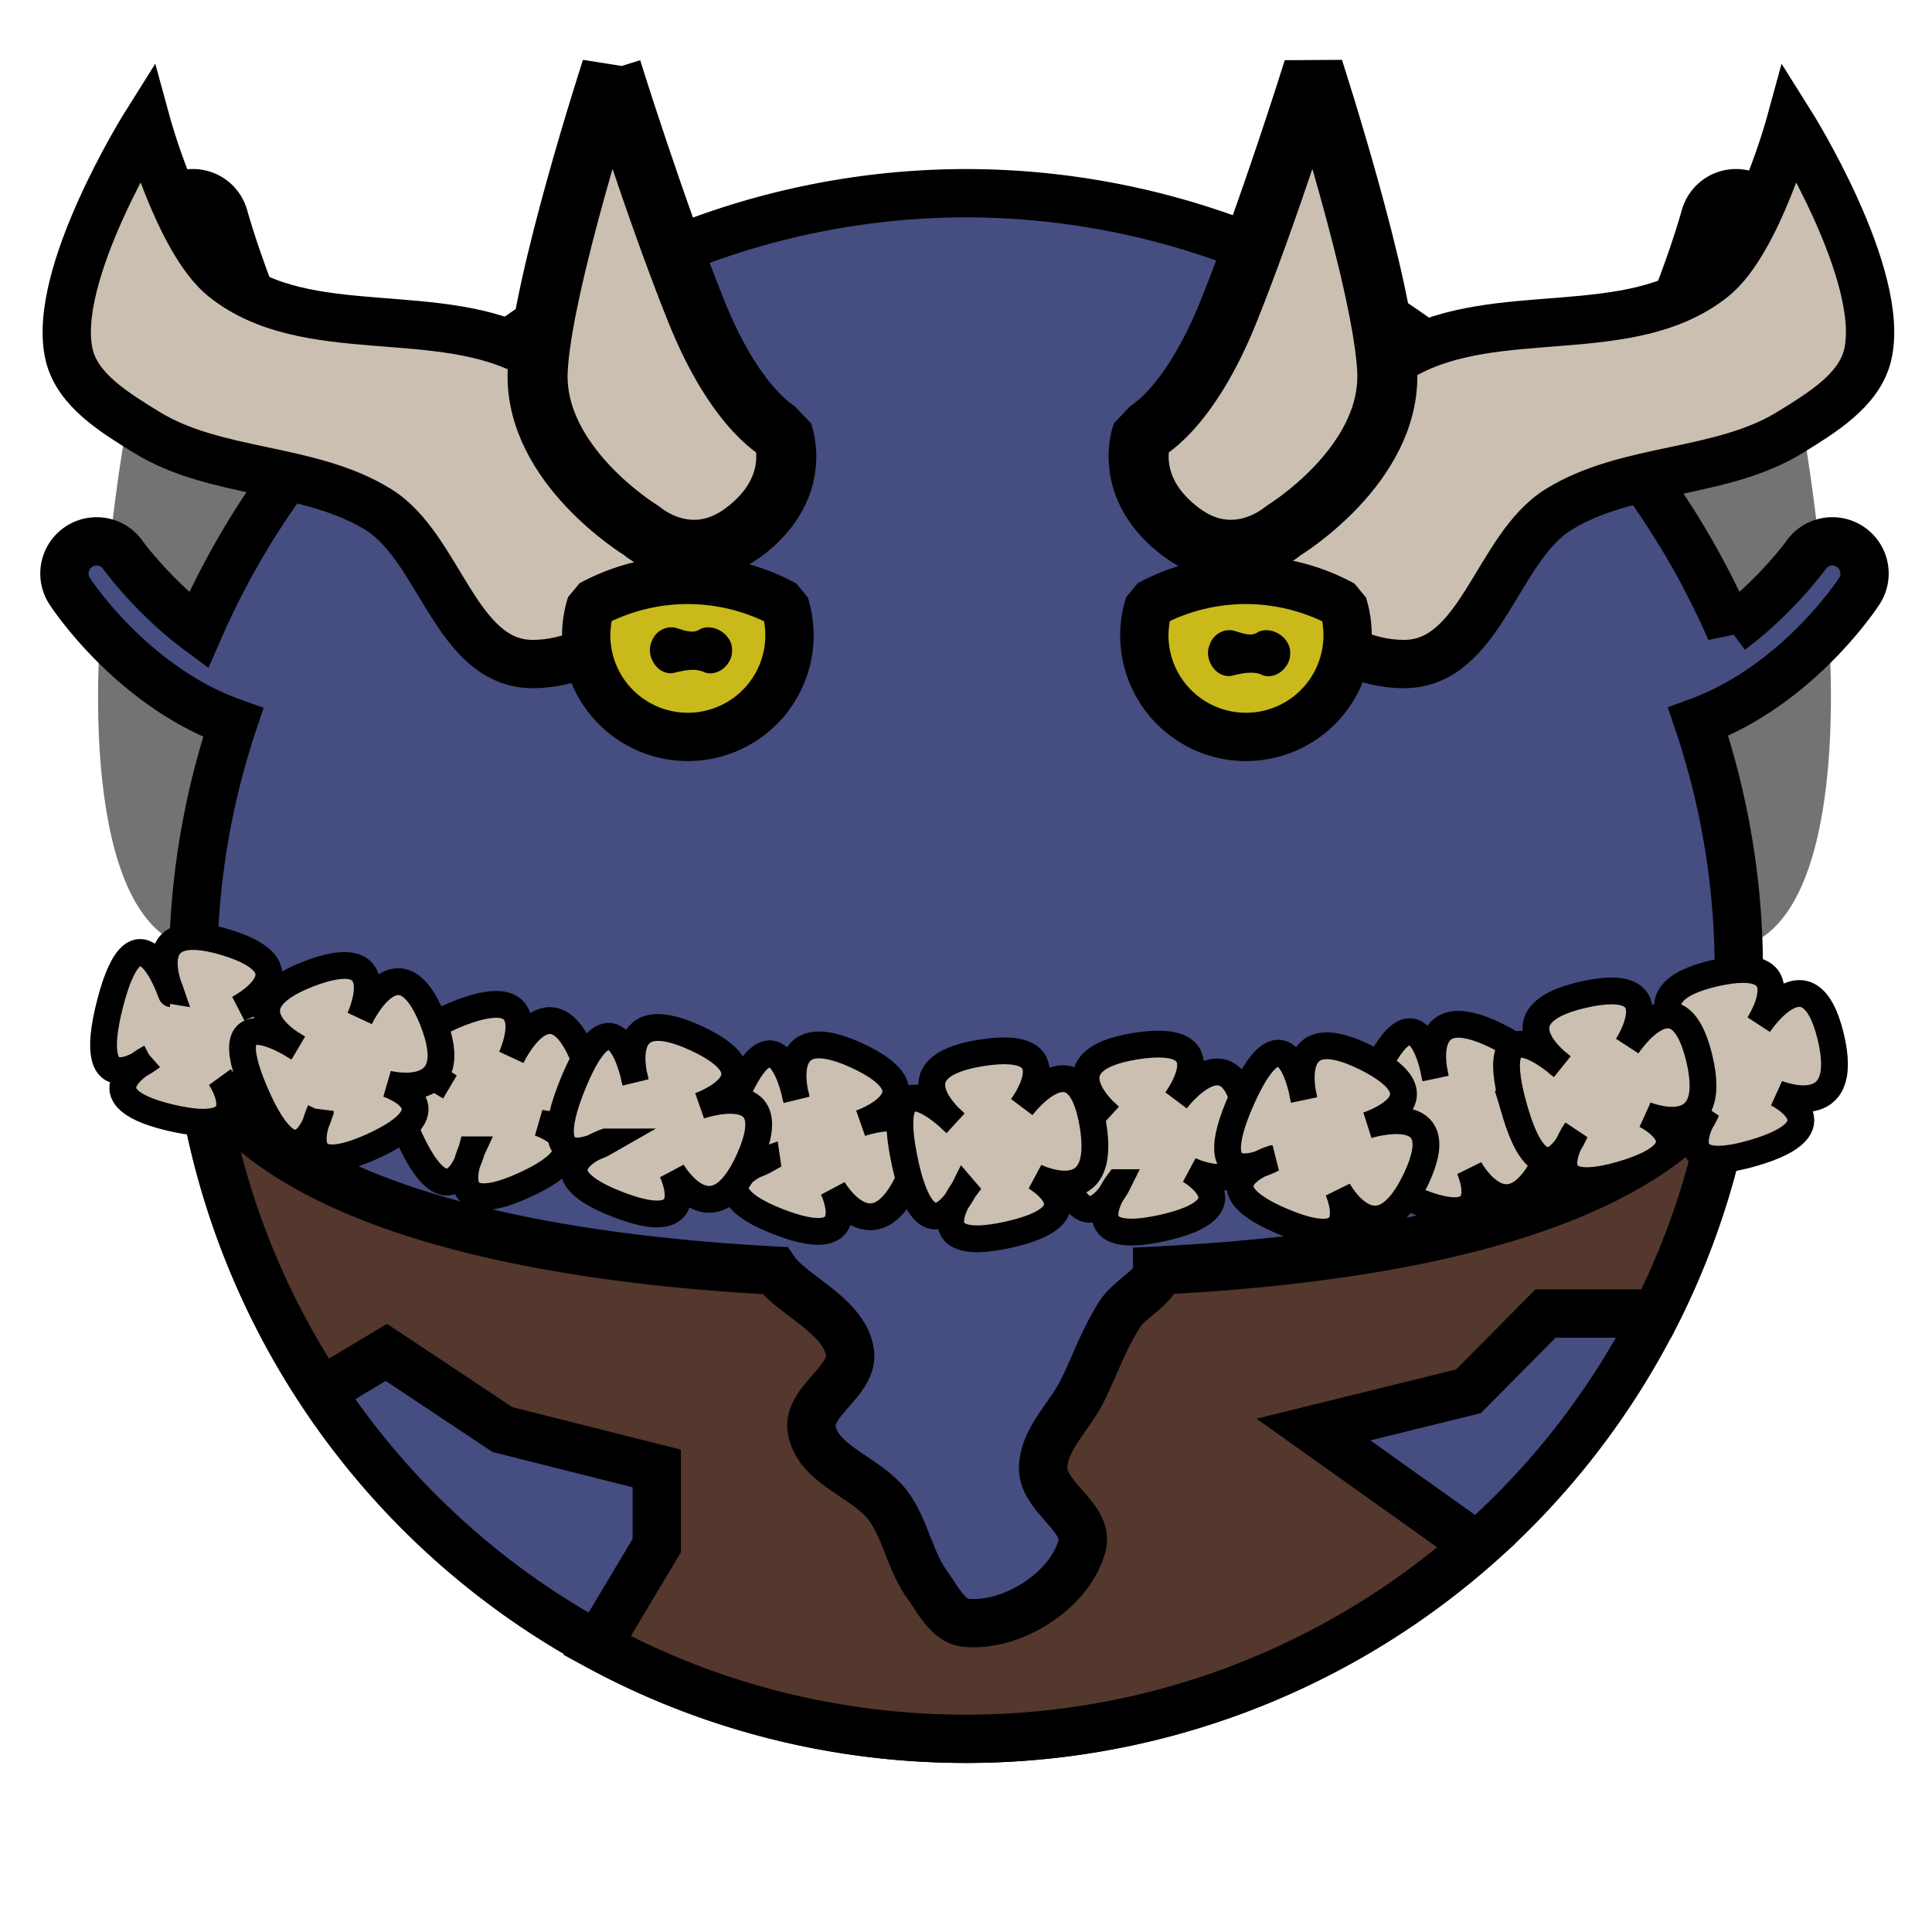 <?xml version="1.0" encoding="UTF-8" standalone="no"?><svg xmlns="http://www.w3.org/2000/svg" viewBox="0 0 90 90">
<defs>
  <filter id="f1" x="-50%" y="-50%" width="200%" height="200%">
    <feGaussianBlur in="SourceGraphic" stdDeviation="2" result="blur" />
    <feColorMatrix in="blur" type="matrix" values="0 0 0 0 0  0 0 0 0 0  0 0 0 0 0  0 0 0 100 -10" result="goo" />
    <feBlend in="SourceGraphic" in2="goo" />
  </filter>
</defs><g filter="url(#f1)"><svg xmlns="http://www.w3.org/2000/svg" viewBox="0 0 90 90" data-tags="body+fantasy"><g class="ears" fill="#737373"><path d="M80.803 10.575c3.163 5.92 3.476 11.306 4.134 16.255.658 4.948.934 16.456-4.137 17.358l-6.637-20.553zM9.056 10.575C5.893 16.495 5.58 21.881 4.922 26.83c-.657 4.948-.934 16.456 4.137 17.358l6.637-20.553z" data-layer="body-aquatic/ears"/></g><path d="M8.908 9a1.5 1.5 0 0 0-1.361 1.916s.753 2.753 2.15 5.9c.86 1.94 1.934 4.06 3.336 5.838a37.518 37.518 0 0 0-3.787 6.71c-2.087-1.548-3.49-3.47-3.49-3.47a1.5 1.5 0 0 0-1.225-.675 1.5 1.5 0 0 0-1.258 2.36s2.847 4.394 7.59 6.083A36 36 0 0 0 9 45a36 36 0 0 0 36 36 36 36 0 0 0 36-36 36 36 0 0 0-1.893-11.373c4.678-1.717 7.479-6.049 7.479-6.049a1.5 1.5 0 0 0-1.258-2.36 1.5 1.5 0 0 0-1.224.677s-1.403 1.921-3.49 3.468a37.518 37.518 0 0 0-3.788-6.709c1.402-1.778 2.476-3.899 3.336-5.838 1.397-3.147 2.15-5.9 2.15-5.9A1.5 1.5 0 0 0 80.801 9a1.5 1.5 0 0 0-1.381 1.121s-.704 2.556-2 5.477c-1.13 2.547-2.782 5.303-4.461 6.75A36 36 0 0 0 45 9a36 36 0 0 0-28.002 13.424c-1.712-1.422-3.406-4.23-4.559-6.826-1.296-2.921-2-5.477-2-5.477A1.5 1.5 0 0 0 9.06 9a1.5 1.5 0 0 0-.15 0z" fill="#454D81" data-layer="body-aquatic/body" stroke="#000" stroke-width="2.25"/></svg><svg xmlns="http://www.w3.org/2000/svg" viewBox="0 0 90 90" data-tags="hat"><defs><linearGradient id="d-9chLw-a"><stop offset="0" stop-opacity="0"/><stop offset=".289" stop-opacity="0"/><stop offset="1" stop-color="gray"/></linearGradient></defs><g fill="#CABFB1" stroke="#000" stroke-width="2.25"><path d="M6.822 5.734s1.507 5.52 3.6 7.2c3.86 3.096 10.094 1.162 14.4 3.6 2.954 1.672 7.2 3.6 7.2 7.2s-3.6 7.2-7.2 7.2-4.313-5.416-7.2-7.2c-3.228-1.995-7.572-1.605-10.8-3.6-1.444-.893-3.21-1.949-3.6-3.6-.872-3.694 3.6-10.8 3.6-10.8zM83.403 5.734s-1.507 5.52-3.6 7.2c-3.86 3.096-10.095 1.162-14.4 3.6-2.954 1.672-7.2 3.6-7.2 7.2s3.6 7.2 7.2 7.2 4.313-5.416 7.2-7.2c3.228-1.995 7.572-1.605 10.8-3.6 1.443-.893 3.21-1.949 3.6-3.6.872-3.694-3.6-10.8-3.6-10.8z" data-layer="minotaur-horns/hrons"/></g></svg><svg xmlns="http://www.w3.org/2000/svg" viewBox="0 0 90 90" data-tags="eyes"><g class="eyes" fill="#CAB91A" stroke="#000" stroke-width="2.25" stroke-linecap="round" stroke-linejoin="bevel"><path d="M32.043 34.328a4.735 4.735 0 0 1-4.736-4.736 4.735 4.735 0 0 1 .228-1.434 9.47 9.47 0 0 1 4.508-1.144 9.47 9.47 0 0 1 4.516 1.158 4.735 4.735 0 0 1 .218 1.42 4.735 4.735 0 0 1-4.734 4.736zM58.043 34.328a4.735 4.735 0 0 1-4.736-4.736 4.735 4.735 0 0 1 .228-1.434 9.47 9.47 0 0 1 4.508-1.144 9.47 9.47 0 0 1 4.516 1.158 4.735 4.735 0 0 1 .218 1.42 4.735 4.735 0 0 1-4.734 4.736z" data-layer="eyes-goat/eyes"/></g><g class="pupil" fill="#000000" color="#000"><path style="marker:none" d="M34.103 30.302c.038-.718-.833-1.291-1.477-1.003-.31.236-.695.083-1.023-.014-.51-.2-1.08.097-1.25.61-.287.637.237 1.529.965 1.465.499-.114 1.054-.274 1.54-.024.615.183 1.271-.417 1.245-1.034zM60.102 30.435c.038-.719-.833-1.291-1.477-1.004-.31.237-.695.084-1.023-.013-.51-.2-1.08.097-1.25.61-.287.637.237 1.529.965 1.465.5-.114 1.054-.274 1.54-.024.615.183 1.271-.417 1.245-1.034z" data-layer="eyes-goat/pupil" overflow="visible"/></g></svg><svg xmlns="http://www.w3.org/2000/svg" viewBox="0 0 90 90" data-tags="hat"><defs><linearGradient id="d-_HV6G-a"><stop offset="0" stop-opacity="0"/><stop offset=".289" stop-opacity="0"/><stop offset="1" stop-color="gray"/></linearGradient></defs><g class="hrons" fill="#CABFB1" stroke="#000" stroke-width="2.796" stroke-linejoin="bevel"><path d="M61.183 3.22s3.277 10.08 3.44 14.087c.176 4.378-4.838 7.413-4.838 7.413s-2.215 1.95-4.737.086C52.24 22.73 53.2 20.212 53.2 20.212s2.107-.91 4.04-5.722c1.937-4.824 3.943-11.27 3.943-11.27zM28.487 3.22s-3.277 10.08-3.44 14.087c-.176 4.378 4.838 7.413 4.838 7.413s2.215 1.95 4.737.086c2.808-2.076 1.848-4.594 1.848-4.594s-2.107-.91-4.04-5.722c-1.937-4.824-3.943-11.27-3.943-11.27z" data-layer="horns-big-oni/hrons"/></g></svg><svg xmlns="http://www.w3.org/2000/svg" viewBox="0 0 90 90" data-tags="clothing"><defs><linearGradient id="d-dqBXa-a"><stop offset="0"/><stop offset="1" stop-opacity="0"/></linearGradient></defs><path d="M9.313 49.719a35.747 35.747 0 0 0 5.656 15.094L18 63l5.406 3.594 7.188 1.812V72l-2.782 4.656C32.916 79.434 38.78 81 45 81c9.116 0 17.44-3.412 23.781-9l-7.594-5.406 7.22-1.781L72 61.188h5.156a35.778 35.778 0 0 0 3.531-11.47C77.4 55.8 66.9 58.534 53.907 59.189c.006.721-1.235 1.266-1.72 2-.741 1.123-1.18 2.42-1.78 3.625-.599 1.2-1.813 2.252-1.813 3.593 0 1.342 2.155 2.297 1.812 3.594-.553 2.092-3.252 3.8-5.406 3.594-.843-.08-1.317-1.095-1.813-1.781-.788-1.092-.997-2.53-1.78-3.625-.987-1.378-3.32-1.922-3.594-3.594-.217-1.32 1.969-2.27 1.78-3.594-.242-1.708-2.715-2.67-3.5-3.812-12.534-.666-23.493-3.388-26.78-9.47z" fill="#54372D" data-layer="ragged-shirt/shirt" stroke="#000" stroke-width="2.25" stroke-linecap="round"/></svg><svg xmlns="http://www.w3.org/2000/svg" viewBox="0 0 90 90" data-tags="collar"><defs><linearGradient id="d-WbqEO-a"><stop offset="0"/><stop offset="1" stop-opacity="0"/></linearGradient></defs><g class="flowers-1" fill="#CABFB1" stroke="#000" stroke-width="1.248"><path d="M7.009 49.265s-3.175 2.475-1.873-2.548c1.302-5.023 2.85-.423 2.85-.423S6.3 42.63 10.49 43.89c4.19 1.26.612 3.1.612 3.1s3.81-1.969 2.645 2.118c-1.166 4.087-3.494 1.084-3.494 1.084s1.968 2.9-2.351 1.864c-4.319-1.036-.894-2.79-.894-2.79zM21.98 53.563s-.992 3.901-3.042-.866c-2.049-4.767 1.994-2.08 1.994-2.08s-3.577-1.864.506-3.436c4.083-1.573 2.382 2.074 2.382 2.074s1.805-3.89 3.389.053c1.584 3.944-2.097 2.997-2.097 2.997s3.333 1.087-.715 2.914c-4.048 1.828-2.417-1.656-2.417-1.656zM35.72 54.01s-3.489 2.008-1.5-2.785c1.988-4.793 2.88-.022 2.88-.022s-1.158-3.863 2.816-2.033c3.975 1.83.175 3.154.175 3.154s4.047-1.42 2.325 2.466c-1.723 3.885-3.61.587-3.61.587s1.544 3.146-2.588 1.52c-4.133-1.628-.498-2.888-.498-2.888zM52.094 55.093s-1.78 3.61-2.797-1.478c-1.017-5.088 2.381-1.622 2.381-1.622s-3.114-2.564 1.207-3.257c4.32-.693 1.9 2.523 1.9 2.523s2.572-3.433 3.305.754c.733 4.186-2.672 2.498-2.672 2.498s3.035 1.753-1.303 2.702c-4.34.95-2.021-2.12-2.021-2.12zM65.407 52.976s-3.545 1.906-1.419-2.827c2.127-4.733 2.88.062 2.88.062s-1.045-3.895 2.874-1.95c3.92 1.944.083 3.157.083 3.157s4.087-1.301 2.252 2.532c-1.834 3.834-3.625.483-3.625.483s1.453 3.19-2.631 1.443c-4.084-1.746-.414-2.9-.414-2.9zM79.497 51.735s-1.535 3.721-2.889-1.288c-1.353-5.01 2.268-1.777 2.268-1.777s-3.277-2.352.988-3.33c4.265-.978 2.064 2.391 2.064 2.391s2.339-3.596 3.348.533c1.009 4.128-2.5 2.67-2.5 2.67s3.144 1.547-1.122 2.783-2.157-1.982-2.157-1.982z" data-layer="collar-flowers/flowers-1"/></g><g class="flowers-2" fill="#CABFB1" stroke="#000" stroke-width="1.248"><path d="M14.918 51.75s-.993 3.902-3.042-.865c-2.05-4.767 1.993-2.08 1.993-2.08s-3.577-1.864.506-3.437c4.083-1.572 2.382 2.075 2.382 2.075s1.805-3.891 3.39.053c1.583 3.944-2.097 2.997-2.097 2.997s3.332 1.086-.716 2.914-2.416-1.656-2.416-1.656zM28.22 53.197s-3.489 2.009-1.5-2.784c1.988-4.793 2.88-.022 2.88-.022s-1.158-3.864 2.816-2.033c3.975 1.83.175 3.154.175 3.154s4.047-1.42 2.325 2.466c-1.723 3.885-3.61.587-3.61.587s1.544 3.146-2.588 1.52c-4.133-1.628-.498-2.888-.498-2.888zM44.906 55.405s-1.779 3.61-2.796-1.477c-1.018-5.089 2.38-1.623 2.38-1.623s-3.113-2.564 1.207-3.256c4.32-.693 1.901 2.522 1.901 2.522s2.572-3.432 3.304.754c.733 4.186-2.671 2.498-2.671 2.498s3.035 1.753-1.304 2.703-2.02-2.12-2.02-2.12zM59.282 53.976s-3.545 1.906-1.419-2.827c2.127-4.733 2.88.062 2.88.062s-1.045-3.896 2.874-1.95c3.92 1.944.083 3.157.083 3.157s4.087-1.301 2.252 2.532c-1.834 3.834-3.625.483-3.625.483s1.453 3.19-2.631 1.443c-4.084-1.746-.414-2.9-.414-2.9zM73.372 52.735s-1.535 3.721-2.889-1.288c-1.353-5.01 2.268-1.777 2.268-1.777s-3.277-2.352.988-3.33c4.265-.978 2.064 2.39 2.064 2.39s2.339-3.595 3.348.534c1.009 4.128-2.5 2.67-2.5 2.67s3.144 1.547-1.122 2.783-2.157-1.982-2.157-1.982z" data-layer="collar-flowers/flowers-2"/></g></svg></g></svg>